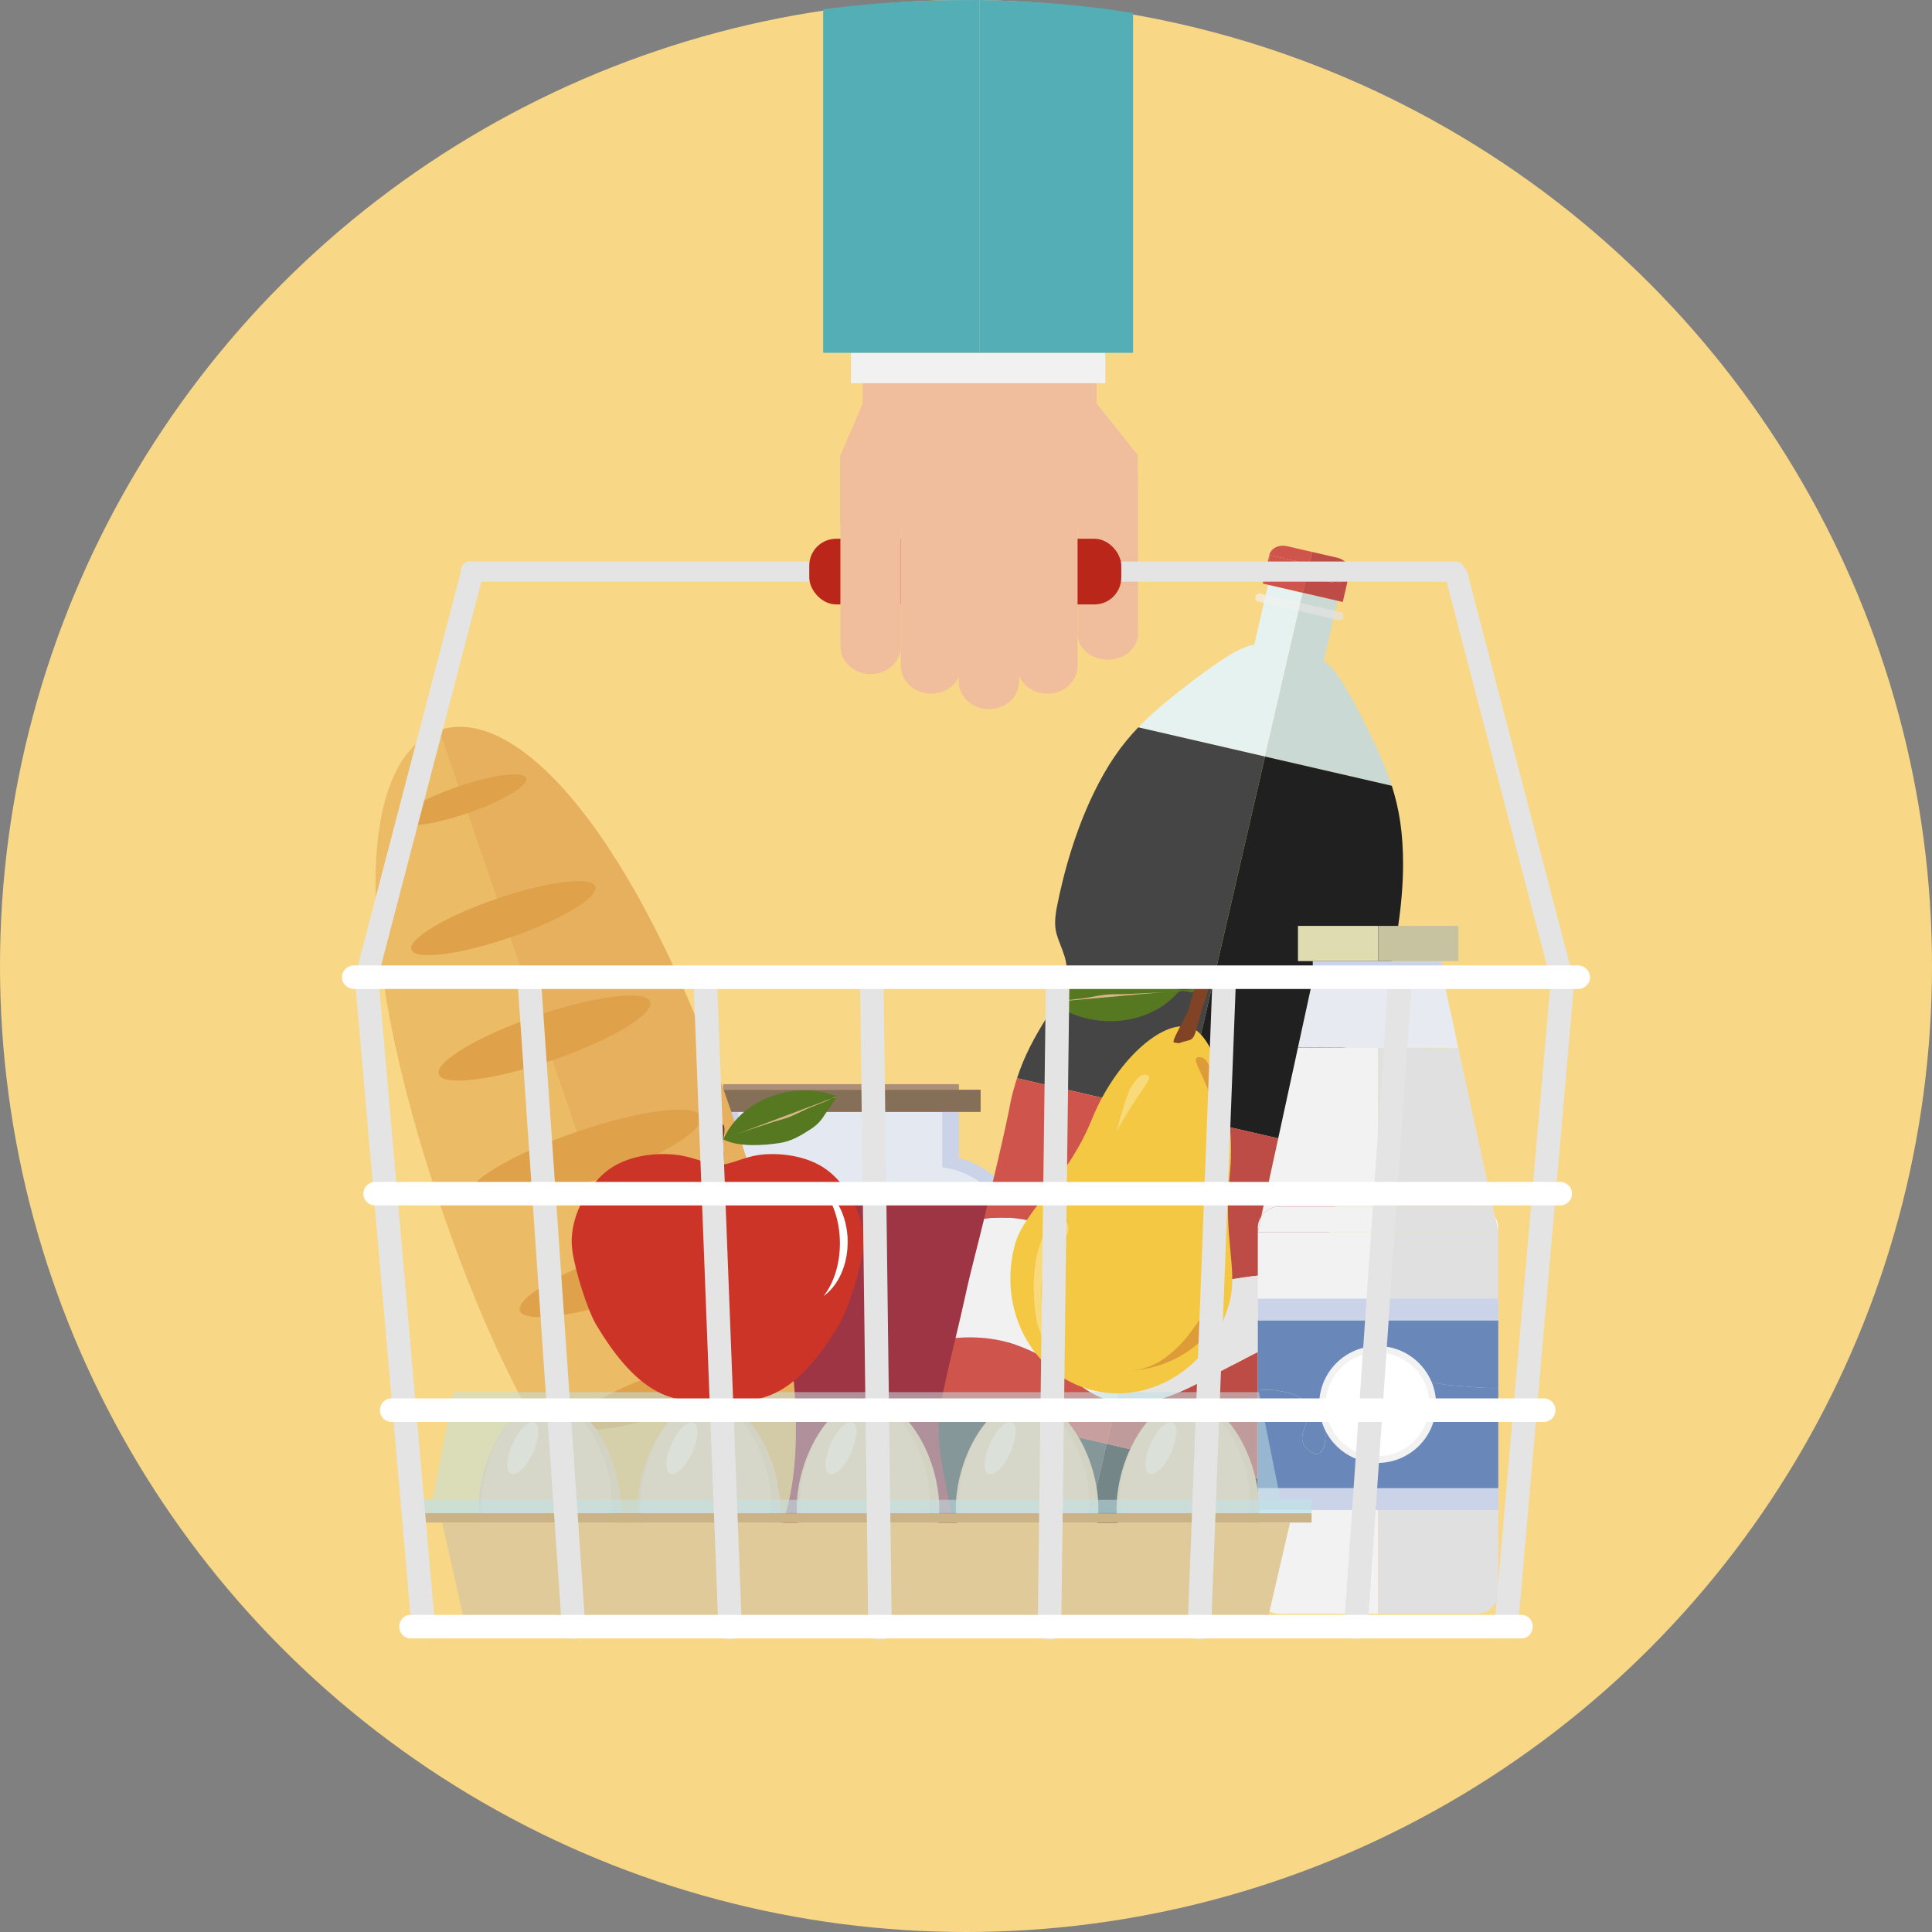 <?xml version="1.0" encoding="UTF-8"?>
<svg id="_レイヤー_2" data-name="レイヤー 2" xmlns="http://www.w3.org/2000/svg" viewBox="0 0 900 900">
  <rect x="0" y="0" width="900" height="900" fill="#808080" stroke="none"/>
  <defs>
    <style>
      .cls-1, .cls-2 {
        fill: #f1f1f1;
      }

      .cls-3 {
        fill: #c7c2a0;
      }

      .cls-4 {
        fill: #e0e0e0;
      }

      .cls-5 {
        fill: #814326;
      }

      .cls-6 {
        fill: #e4e8f0;
      }

      .cls-7 {
        fill: #c9b387;
      }

      .cls-8, .cls-9 {
        fill: #e4e4e4;
      }

      .cls-10 {
        fill: #454545;
      }

      .cls-11 {
        fill: #ab8f79;
      }

      .cls-12 {
        fill: #e0ca99;
      }

      .cls-13 {
        fill: #e7b05f;
      }

      .cls-14 {
        fill: #cbd3e8;
      }

      .cls-15 {
        fill: #d6b686;
      }

      .cls-16 {
        opacity: .53;
      }

      .cls-16, .cls-17 {
        fill: #c1e1e6;
      }

      .cls-17 {
        opacity: .78;
      }

      .cls-18 {
        fill: #f8e0c8;
      }

      .cls-19 {
        fill: #f8da7a;
      }

      .cls-20 {
        fill: #f5c844;
      }

      .cls-21 {
        fill: #f8d886;
      }

      .cls-22 {
        fill: #ebbb66;
      }

      .cls-23 {
        fill: #ba271a;
      }

      .cls-24 {
        fill: #866f59;
      }

      .cls-25 {
        fill: #e5f2ef;
      }

      .cls-26 {
        fill: #9e3545;
      }

      .cls-27 {
        fill: #fff;
      }

      .cls-28 {
        fill: #53aeb5;
      }

      .cls-29 {
        fill: #dd9c37;
      }

      .cls-30 {
        fill: #f0be9c;
      }

      .cls-31 {
        fill: #cf544c;
      }

      .cls-32 {
        fill: #cb3427;
      }

      .cls-33 {
        fill: #eecca5;
      }

      .cls-34 {
        fill: #6987b8;
      }

      .cls-35 {
        fill: #e7c39e;
      }

      .cls-36 {
        fill: #cbd9d5;
      }

      .cls-37 {
        fill: #f2f2f2;
      }

      .cls-38 {
        fill: #202020;
      }

      .cls-9, .cls-2 {
        opacity: .67;
      }

      .cls-39 {
        fill: #e8eaf1;
      }

      .cls-40 {
        fill: #333;
      }

      .cls-41 {
        fill: #dfa14a;
      }

      .cls-42 {
        fill: #557821;
      }

      .cls-43 {
        fill: #5c3317;
      }

      .cls-44 {
        fill: #e0dcb2;
      }

      .cls-45 {
        fill: #723e20;
      }

      .cls-46 {
        fill: #bd4c47;
      }
    </style>
  </defs>
  <g id="_レイヤー_1-2" data-name="レイヤー 1">
    <g>
      <circle class="cls-21" cx="450" cy="450" r="450"/>
      <path class="cls-30" d="M530.13,295.26c0,6.65-6.31,12.03-14.08,12.03h0c-7.78,0-14.08-5.39-14.08-12.03v-71.46c0-6.65,6.3-12.03,14.08-12.03h0c7.78,0,14.08,5.39,14.08,12.03v71.46Z"/>
      <rect class="cls-14" x="303.53" y="538.44" width="176.46" height="216.76" rx="41.73" ry="41.73"/>
      <rect class="cls-14" x="336.82" y="517.98" width="109.88" height="21.13"/>
      <rect class="cls-6" x="343.93" y="517.98" width="95.02" height="26.15"/>
      <path class="cls-26" d="M318.3,559.67c-4.6,6.38-7.33,14.18-7.33,22.6v127.28c0,21.33,17.45,38.78,38.78,38.78h84.35c21.33,0,38.78-17.45,38.78-38.78v-127.28c0-8.42-2.73-16.23-7.33-22.6h-147.25Z"/>
      <path class="cls-6" d="M434.1,543.49h-84.35c-12.91,0-24.39,6.4-31.45,16.18h147.25c-7.06-9.78-18.54-16.18-31.45-16.18Z"/>
      <rect class="cls-24" x="326.08" y="507.64" width="130.73" height="10.34"/>
      <rect class="cls-11" x="336.82" y="505.05" width="109.88" height="2.58"/>
      <path class="cls-25" d="M600.96,301.8c-13.2-3.04-18.42-2.89-29.92,4.46-8.04,5.14-15.28,10.71-22.45,16.35-7.06,5.56-13.04,10.68-18.35,16.22l59.04,13.61,11.67-50.63Z"/>
      <path class="cls-36" d="M600.96,301.8c13.2,3.04,17.83,5.47,24.95,17.1,4.98,8.14,9.05,16.31,13.03,24.52,3.92,8.09,7.05,15.31,9.4,22.61l-59.05-13.61,11.67-50.63Z"/>
      <rect class="cls-25" x="579.68" y="281.18" width="31.22" height="16.59" transform="translate(179.51 804.55) rotate(-77.02)"/>
      <rect class="cls-36" x="595.86" y="284.9" width="31.22" height="16.62" transform="translate(188.42 823.2) rotate(-77.02)"/>
      <path class="cls-2" d="M586.94,276.49c-.9-.21-1.83.47-2.07,1.5-.24,1.04.3,2.05,1.2,2.26l18.86,4.35.87-3.76-18.86-4.35Z"/>
      <path class="cls-9" d="M624.65,285.18l-18.86-4.35-.87,3.76,18.86,4.35c.9.21,1.83-.47,2.07-1.5.24-1.04-.3-2.05-1.2-2.26Z"/>
      <path class="cls-31" d="M596.93,265.85c-3.83-.88-6.35-4.16-5.62-7.31l-3.06,13.3,18.64,4.3,1.75-7.59-11.7-2.7Z"/>
      <path class="cls-46" d="M628.58,267.13c-.73,3.15-4.42,4.99-8.25,4.11l-11.7-2.7-1.75,7.59,18.64,4.3,3.06-13.3Z"/>
      <path class="cls-31" d="M611.26,257.13l-11.7-2.7c-3.83-.88-7.52.96-8.25,4.11l18.64,4.29,1.32-5.71Z"/>
      <path class="cls-46" d="M628.58,267.13c.73-3.15-1.79-6.43-5.62-7.31l-11.7-2.7-1.32,5.71,18.64,4.3Z"/>
      <path class="cls-31" d="M596.93,265.85l11.7,2.7,1.32-5.71-18.64-4.29c-.73,3.15,1.79,6.42,5.62,7.31Z"/>
      <path class="cls-46" d="M608.63,268.54l11.7,2.7c3.83.88,7.52-.96,8.25-4.11l-18.64-4.3-1.32,5.71Z"/>
      <path class="cls-10" d="M589.29,352.43l-59.04-13.61c-8.02,8.37-14.5,17.68-20.87,30.85-7.88,16.32-13.67,35.28-17.21,53.68-1.87,11.1.59,12.44,3.83,22.4,3.39,12.31-2.07,17.97-8.7,28.74-5.17,8.4-9.89,16.68-13.53,27.76l76.9,17.72,38.62-167.55Z"/>
      <path class="cls-10" d="M438.07,654.72c-.58,3.29-.99,6.69-.92,10.36.24,11.73,2.2,20.49,4.44,31.77,3.54,14.65,4.89,35.82,19.17,39.88,5.91,1.36,16.53-4.18,20.96-2.39,5.25,1.21,8.94,10,17,11.08l16.79-72.86-77.44-17.85Z"/>
      <path class="cls-38" d="M515.51,672.57l-16.79,72.86c7.72,2.55,14.88-3.74,20.13-2.52,4.77.33,11.89,9.96,17.8,11.32,14.62,2.6,25.1-15.84,34.7-27.47,6.95-9.16,12.54-16.17,17.89-26.62,1.68-3.27,2.8-6.51,3.71-9.72l-77.44-17.85Z"/>
      <path class="cls-38" d="M627.58,537.71c1.58-11.55.96-21.06-.01-30.88-1.25-12.59-3.68-20.06,4.76-29.65,7.27-7.55,10.07-7.67,13.25-18.47,4.86-18.09,7.96-37.68,8.02-55.8.04-14.63-1.71-25.84-5.25-36.87l-59.05-13.61-38.62,167.55,76.91,17.72Z"/>
      <path class="cls-31" d="M482.85,630.53c-12.94-6.59-25.01-8.26-37.72-7.24-1.85,7.7-3.71,15.42-5.4,23.37-.57,2.66-1.17,5.32-1.66,8.06l77.44,17.85,4.48-19.43c-15.4-2.75-23.42-15.29-37.14-22.61Z"/>
      <path class="cls-1" d="M482.85,630.53c13.71,7.32,21.74,19.86,37.14,22.61l13.39-58.1c-6.68-1.63-13.11-4.03-19.02-7.32-11.96-7-22.17-16.14-35.87-19.3-5.82-1.34-12.97-1.6-20.03-.76-2.77,11.64-6.23,24.14-8.67,35.49-1.47,6.8-3.06,13.47-4.66,20.14,12.71-1.02,24.78.64,37.72,7.24Z"/>
      <path class="cls-31" d="M514.36,587.71c5.91,3.29,12.34,5.69,19.02,7.32l17.3-75.05-76.9-17.72c-1.03,3.13-1.97,6.47-2.81,10.11-2.85,15.36-8.98,40.08-11.84,52.48-.21.92-.44,1.87-.66,2.81,7.07-.84,14.21-.58,20.03.76,13.7,3.16,23.9,12.3,35.87,19.3Z"/>
      <path class="cls-46" d="M571.79,596.28c14.39-2.46,28.94-3.87,43.58-4.8,2.95-13.2,7-31.45,10.32-43.45.84-3.64,1.45-7.06,1.9-10.32l-76.91-17.72-17.3,75.05c12.45,3.03,25.79,3.31,38.41,1.25Z"/>
      <path class="cls-46" d="M520.89,653.3c-.31-.05-.6-.1-.9-.16l-4.48,19.43,77.44,17.85c.76-2.68,1.38-5.33,2.04-7.98,3.64-14.73,6.43-28.96,10-43.53,1.36-5.53,2.61-11.42,3.85-17.35-11.67,2.41-21.76,7.48-32.33,13.15-17.2,8.34-35.11,21.61-55.63,18.58Z"/>
      <path class="cls-8" d="M615.37,591.48c-14.64.93-29.19,2.35-43.58,4.8-12.63,2.06-25.97,1.78-38.41-1.25l-13.39,58.1c.3.05.59.11.9.16,20.52,3.03,38.43-10.24,55.63-18.58,10.57-5.67,20.66-10.74,32.33-13.15,1.49-7.16,2.95-14.39,4.51-21.17.58-2.52,1.26-5.56,2.01-8.92Z"/>
      <path class="cls-22" d="M205.8,563.53c43.36,126.46,97.58,186.31,134.78,173.55l-136.1-396.88c-37.19,12.75-42.04,96.87,1.32,223.33Z"/>
      <path class="cls-13" d="M204.48,340.2l136.1,396.88c37.19-12.75,43.28-93.28-.09-219.74-43.36-126.46-98.82-189.9-136.01-177.15Z"/>
      <path class="cls-41" d="M326.55,520.12c2.16,6.29-20.28,19.67-50.12,29.9-29.83,10.23-55.77,13.43-57.92,7.14-2.16-6.29,20.28-19.67,50.12-29.9,29.83-10.23,55.77-13.43,57.92-7.14Z"/>
      <path class="cls-41" d="M340.65,576.84c1.96,5.73-18.48,17.93-45.67,27.25-27.19,9.32-50.82,12.24-52.79,6.51s18.48-17.93,45.67-27.25c27.19-9.32,50.82-12.24,52.79-6.51Z"/>
      <path class="cls-41" d="M353.15,634.1c1.71,4.98-16.09,15.6-39.75,23.72-23.66,8.11-44.23,10.65-45.94,5.67-1.71-4.99,16.09-15.6,39.75-23.72,23.66-8.11,44.23-10.65,45.94-5.67Z"/>
      <path class="cls-41" d="M362.86,692.32c1.34,3.92-12.64,12.26-31.24,18.64-18.6,6.38-34.76,8.37-36.11,4.45-1.34-3.92,12.64-12.26,31.24-18.64,18.6-6.38,34.76-8.37,36.1-4.45Z"/>
      <path class="cls-41" d="M302.88,466.69c1.96,5.73-18.48,17.93-45.67,27.25-27.19,9.32-50.82,12.24-52.79,6.51-1.96-5.73,18.48-17.93,45.67-27.26,27.19-9.32,50.82-12.24,52.79-6.51Z"/>
      <path class="cls-41" d="M277.33,413c1.71,4.98-16.09,15.6-39.75,23.72-23.66,8.11-44.23,10.65-45.94,5.67-1.71-4.99,16.09-15.6,39.75-23.72,23.66-8.11,44.23-10.65,45.94-5.67Z"/>
      <path class="cls-41" d="M245.12,362.49c1.18,3.44-11.08,10.75-27.39,16.34-16.3,5.59-30.48,7.34-31.65,3.9-1.18-3.43,11.08-10.75,27.39-16.34,16.3-5.59,30.48-7.34,31.65-3.9Z"/>
      <polygon class="cls-39" points="672.42 456.21 611.54 456.21 604.64 487.97 679.39 488.36 672.42 456.21"/>
      <rect class="cls-14" x="611.54" y="447.72" width="60.39" height="8.49"/>
      <path class="cls-37" d="M585.94,574.01v167.82c0,5.49,4.5,9.94,10.05,9.94h46.02l-.04-177.77h-56.03Z"/>
      <path class="cls-4" d="M642.01,751.78h45.89c5.55,0,10.05-4.45,10.05-9.94v-167.82h-55.98l.04,177.77Z"/>
      <path class="cls-37" d="M696.36,566.66l1.59,7.35v-1.99c0-1.98-.59-3.81-1.59-5.36Z"/>
      <path class="cls-37" d="M585.94,572.02v1.99l1.6-7.36c-1.01,1.55-1.6,3.39-1.6,5.37Z"/>
      <path class="cls-4" d="M687.9,562.08c3.55,0,6.67,1.83,8.46,4.59l-16.97-78.31-37.44-.19.02,73.91h45.93Z"/>
      <path class="cls-37" d="M596,562.08h45.97l-.02-73.91-37.31-.19-17.1,78.68c1.79-2.75,4.9-4.58,8.45-4.58Z"/>
      <path class="cls-4" d="M687.9,562.08h-45.93v11.94h55.98l-1.59-7.35c-1.79-2.75-4.9-4.59-8.46-4.59Z"/>
      <path class="cls-37" d="M641.97,562.08h-45.97c-3.55,0-6.66,1.83-8.45,4.58l-1.6,7.36h56.03v-11.94Z"/>
      <rect class="cls-14" x="585.94" y="604.98" width="112.01" height="10.18"/>
      <rect class="cls-14" x="585.94" y="693.23" width="112.01" height="10.18"/>
      <rect class="cls-44" x="604.64" y="431.32" width="37.37" height="16.4"/>
      <rect class="cls-3" x="642.02" y="431.32" width="37.37" height="16.4"/>
      <path class="cls-34" d="M593.07,647.55c5.9.74,16.7,2.46,16.7,10.07,0,6.14-6.63,12.28-.74,17.44,7.61,6.88,8.84-3.68,8.35-9.09-.49-4.91-3.19-9.58-2.21-14.74,1.23-7.37,9.33-5.4,14.74-3.93,2.95.74,7.61,1.97,10.56.74,3.93-1.47,5.65-4.67,9.82-5.65,8.84-1.72,17.19,2.46,25.79,2.95,7.12.49,14.74,1.47,21.86,1.23h0v-31.4h-112.01v32.58c2.18-.37,4.54-.42,7.13-.2Z"/>
      <path class="cls-34" d="M697.95,646.57c-7.12.24-14.74-.74-21.86-1.23-8.6-.49-16.95-4.67-25.79-2.95-4.17.98-5.89,4.18-9.82,5.65-2.95,1.23-7.61,0-10.56-.74-5.4-1.47-13.51-3.44-14.74,3.93-.98,5.16,1.72,9.82,2.21,14.74.49,5.4-.74,15.97-8.35,9.09-5.89-5.16.74-11.3.74-17.44,0-7.62-10.81-9.33-16.7-10.07-2.59-.23-4.94-.17-7.13.2v45.49h112.01v-46.66h0Z"/>
      <circle class="cls-37" cx="641.74" cy="654.24" r="27.23" transform="translate(-116.05 1169.6) rotate(-79.77)"/>
      <path class="cls-27" d="M665.85,654.24c0,13.32-10.79,24.11-24.11,24.11s-24.11-10.79-24.11-24.11,10.79-24.11,24.11-24.11,24.11,10.79,24.11,24.11Z"/>
      <path class="cls-35" d="M289.32,702.84c0,23.24-14.87,42.08-33.21,42.08s-33.21-18.84-33.21-42.08,14.87-50.91,33.21-50.91,33.21,27.67,33.21,50.91Z"/>
      <path class="cls-33" d="M284.97,699.9c0,21.47-13.57,38.87-30.32,38.87s-30.32-17.4-30.32-38.87,13.57-47.02,30.32-47.02,30.32,25.56,30.32,47.02Z"/>
      <path class="cls-18" d="M248.26,676.79c-3.02,6.58-7.58,10.94-10.2,9.74-2.61-1.2-2.28-7.5.74-14.08s7.58-10.94,10.19-9.74c2.61,1.2,2.28,7.5-.74,14.08Z"/>
      <path class="cls-35" d="M363.43,702.84c0,23.24-14.87,42.08-33.21,42.08s-33.21-18.84-33.21-42.08,14.87-50.91,33.21-50.91,33.21,27.67,33.21,50.91Z"/>
      <path class="cls-33" d="M359.09,699.9c0,21.47-13.57,38.87-30.32,38.87s-30.32-17.4-30.32-38.87,13.57-47.02,30.32-47.02,30.32,25.56,30.32,47.02Z"/>
      <path class="cls-18" d="M322.37,676.79c-3.02,6.58-7.58,10.94-10.2,9.74-2.61-1.2-2.28-7.5.74-14.08,3.02-6.58,7.59-10.94,10.2-9.74,2.61,1.2,2.28,7.5-.74,14.08Z"/>
      <path class="cls-35" d="M437.55,702.84c0,23.24-14.87,42.08-33.21,42.08s-33.21-18.84-33.21-42.08,14.87-50.91,33.21-50.91,33.21,27.67,33.21,50.91Z"/>
      <path class="cls-33" d="M433.21,699.9c0,21.47-13.57,38.87-30.32,38.87s-30.32-17.4-30.32-38.87,13.57-47.02,30.32-47.02,30.32,25.56,30.32,47.02Z"/>
      <path class="cls-18" d="M396.49,676.79c-3.02,6.58-7.58,10.94-10.19,9.74-2.61-1.2-2.28-7.5.74-14.08,3.02-6.58,7.58-10.94,10.19-9.74,2.61,1.2,2.28,7.5-.74,14.08Z"/>
      <path class="cls-35" d="M511.67,702.84c0,23.24-14.87,42.08-33.21,42.08s-33.21-18.84-33.21-42.08,14.87-50.91,33.21-50.91,33.21,27.67,33.21,50.91Z"/>
      <path class="cls-33" d="M507.33,699.9c0,21.47-13.57,38.87-30.32,38.87s-30.32-17.4-30.32-38.87,13.57-47.02,30.32-47.02,30.32,25.56,30.32,47.02Z"/>
      <path class="cls-18" d="M470.61,676.79c-3.02,6.58-7.59,10.94-10.2,9.74-2.61-1.2-2.28-7.5.74-14.08,3.02-6.58,7.58-10.94,10.19-9.74,2.61,1.2,2.28,7.5-.74,14.08Z"/>
      <path class="cls-35" d="M586.56,702.84c0,23.24-14.87,42.08-33.21,42.08s-33.21-18.84-33.21-42.08,14.87-50.91,33.21-50.91,33.21,27.67,33.21,50.91Z"/>
      <path class="cls-33" d="M582.21,699.9c0,21.47-13.57,38.87-30.32,38.87s-30.32-17.4-30.32-38.87,13.57-47.02,30.32-47.02,30.32,25.56,30.32,47.02Z"/>
      <path class="cls-18" d="M545.5,676.79c-3.02,6.58-7.59,10.94-10.2,9.74-2.61-1.2-2.28-7.5.74-14.08,3.02-6.58,7.58-10.94,10.19-9.74,2.61,1.2,2.28,7.5-.74,14.08Z"/>
      <polygon class="cls-12" points="590.91 752.61 215.7 752.61 205.98 709.31 600.95 709.31 590.91 752.61"/>
      <polygon class="cls-16" points="586.44 648.51 211.22 648.51 201.51 698.43 596.48 698.43 586.44 648.51"/>
      <rect class="cls-7" x="190.25" y="704.92" width="420.73" height="4.34"/>
      <rect class="cls-17" x="190.25" y="698.5" width="420.73" height="6.36"/>
      <path class="cls-40" d="M330.35,650.78c-.21.21-.86,1.29-.72,1.57.36.72,1,0,1.57-.07.64-.14,1.72-.14,2.36-.14,1.86,0,3.58.71,5.44.43,0-.36-1.07-2.29-1.36-2.5-.36-.29-2.36-.64-2.86-.64-.72.07-1.5.64-2.22.72-.79.07-1.72-.36-2.22.36v.29Z"/>
      <path class="cls-43" d="M328.31,520.74c2.38,3.37,4.17,8.73,4.57,12.9.2,3.57,1.19,6.95,1.39,10.32v.2c.31.08.59.11.84.08v-20.97c-2.24-.83-4.43-2.87-6.8-2.53Z"/>
      <path class="cls-45" d="M336.79,532.73c.14-2.36,1.79-8.84-.51-9.16-.39-.05-.78-.16-1.17-.31v20.97c3.25-.37,1.57-9.66,1.68-11.51Z"/>
      <path class="cls-32" d="M334.31,650.33c-23.92,7.73-41.19-7.58-56.4-32.9-4.39-7.31-10.05-25.69-11.3-34.91-2-14.74,6.78-29.32,15.41-36.48,7.85-6.5,18.92-8.73,28.84-8.39,10.31.35,14.55,3.36,23.44,5.17,7.99-.54,13.13-4.82,23.44-5.17,9.92-.34,21,1.89,28.84,8.39,8.63,7.16,17.42,21.75,15.41,36.48-1.25,9.22-6.91,27.6-11.3,34.91-15.21,25.32-32.48,40.63-56.4,32.9Z"/>
      <path class="cls-27" d="M394.89,578.61c0-12.21-5.67-22.62-13.6-26.56,5.98,5.55,9.97,15.63,9.97,27.14,0,9.91-2.96,18.75-7.6,24.56,6.66-4.69,11.22-14.18,11.22-25.14Z"/>
      <path class="cls-42" d="M337.21,530.17c8.87-18.88,33.48-26.9,52.65-19.46-1.14,2.58-3.81,5.59-5.29,8-1.86,3.02-3.58,5.16-7.15,7.45-4.6,2.95-8.73,5.44-14.16,6.29-7.44,1.15-19.46,2-26.32-1.72l.29-.57Z"/>
      <path class="cls-15" d="M336.99,530.65c6.94-2.79,14.16-5.01,21.24-7.37,3.36-1.15,6.87-1.86,10.16-3.22,3.58-1.43,7.01-3.51,10.66-4.79,1.79-.72,3.51-1.5,5.36-2.15,1.07-.36,1.86-.86,2.86-1.36.5-.29.93-.14,1.5-.36.43-.14.79-.57,1.29-.71l-53.08,19.96Z"/>
      <path class="cls-42" d="M549.11,461.94c-14.38,16.76-41.75,17.98-59.2,4.98,1.89-2.3,5.46-4.63,7.66-6.67,2.75-2.55,5.11-4.25,9.4-5.58,5.53-1.7,10.44-3.08,16.23-2.42,7.91.93,20.41,3.45,26.37,9.19l-.45.51Z"/>
      <path class="cls-15" d="M549.47,461.5c-7.87.89-15.86,1.11-23.75,1.52-3.75.22-7.53-.04-11.27.41-4.05.45-8.14,1.6-12.23,1.88-2.03.22-4,.54-6.08.67-1.19.06-2.14.35-3.3.58-.59.15-.99-.12-1.63-.06-.48.02-.96.36-1.52.37l59.78-5.37Z"/>
      <path class="cls-20" d="M572.65,607.05c-8.18,29.83-37.15,47.88-64.72,40.33-27.57-7.56-43.29-37.86-35.11-67.69,4.31-15.73,24.5-30.27,35.69-58.01,10.98-27.2,32.69-46.76,45.71-43.19,13.1,3.59,21.58,41.99,18.65,68.75-3.25,29.61,4.07,44.17-.22,59.82Z"/>
      <path class="cls-19" d="M483.5,617.61c-3.11-12.57-2.96-33.5,3.82-44.07,1.78-2.69,7.14-8.06,9.47-4.31,2.24,4.02.19,6.62-2.22,8.5-8.31,7.08-9.92,17.83-9.37,26.96-.08,2.95,1.82,16.46.66,19.06l-2.36-6.14Z"/>
      <path class="cls-19" d="M527.72,505.21c2.17-3.23,4.01-5.34,6.75-4.37,2.75.97-2,5.84-4.11,9.5-4.03,6.18-6.32,9.62-10.23,16.64,1.19-3.98,5.12-19.44,7.59-21.77h0Z"/>
      <path class="cls-29" d="M564.04,497.93c-1.6-3.55-3.06-5.93-5.93-5.43-2.87.49,1,6.09,2.48,10.05,2.94,6.76,4.63,10.54,7.32,18.11-.51-4.12-1.82-20.02-3.86-22.73h0Z"/>
      <path class="cls-29" d="M526.44,638.59c15.3-1.03,28.47-7.78,37.67-18.83,5.86-7.57,4.24-17.55,4.53-26.6-.78,3.31-.7,1.62-1.44,4.4-.71,2.22-1.69,5.03-2.98,7.96-2.24,5.1-5.77,9.93-9.28,14.65-3.41,4.6-7.13,8.62-11.73,12.02-4.84,3.57-10.22,5.95-16.76,6.39Z"/>
      <path class="cls-5" d="M549.19,485.97c5.88-2.2,6.41-.14,8.35-7.23.67-2.46,1.35-4.91,2.09-7.64,1.12-4.09,4.5-11.08,3.29-15.23-1.39.79-3.77-.15-4.96.99-1.47,1.06-1.67,3.94-2.19,5.85-.6,2.18-1.2,4.36-1.87,6.82-1.05,3.82-7.97,14.67-7.18,16.06l2.46.38Z"/>
      <path class="cls-42" d="M549.13,460.91c1.86.35,5.53.3,7.22-.53-.22,2.29-.66,2.09-2.81,1.66-1.31-.28-3.3-.74-4.51.14.05-.47-.07-.91-.3-1.3l.4.03Z"/>
      <path class="cls-8" d="M175.46,457.66c-.66,2.51-3.45,3.96-6.24,3.23h0c-2.79-.73-4.51-3.36-3.86-5.87l49.25-188.46c.66-2.51,3.45-3.96,6.24-3.23h0c2.79.73,4.51,3.36,3.86,5.87l-49.25,188.46Z"/>
      <path class="cls-8" d="M722.66,457.66c.66,2.51,3.45,3.96,6.24,3.23h0c2.79-.73,4.51-3.36,3.86-5.87l-49.25-188.46c-.66-2.51-3.45-3.96-6.24-3.23h0c-2.79.73-4.51,3.36-3.86,5.87l49.25,188.46Z"/>
      <path class="cls-8" d="M170.4,451.33c3.01-.22,5.58.96,5.73,2.65l26.73,305.81c.15,1.68-2.18,3.23-5.19,3.45h0c-3.01.22-5.58-.96-5.73-2.65l-26.73-305.81c-.15-1.68,2.18-3.23,5.19-3.45h0Z"/>
      <path class="cls-8" d="M246.18,451.14c3.02-.17,5.56,1.05,5.67,2.74l20.99,306.19c.12,1.69-2.24,3.19-5.26,3.37h0c-3.02.17-5.56-1.05-5.68-2.74l-20.99-306.19c-.12-1.69,2.24-3.19,5.26-3.37h0Z"/>
      <path class="cls-8" d="M328.31,450.93c3.02-.1,5.52,1.19,5.59,2.88l11.77,306.6c.07,1.69-2.33,3.14-5.35,3.23h0c-3.02.1-5.53-1.19-5.59-2.88l-11.77-306.6c-.06-1.69,2.33-3.14,5.36-3.23h0Z"/>
      <path class="cls-8" d="M406.06,450.85c3.02-.03,5.49,1.31,5.51,3l3.88,306.77c.02,1.69-2.41,3.08-5.44,3.12h0c-3.02.03-5.49-1.31-5.52-3l-3.88-306.77c-.02-1.69,2.41-3.08,5.44-3.12h0Z"/>
      <path class="cls-8" d="M728.43,450.55c-3.01-.22-5.58.97-5.73,2.66l-26.73,306.58c-.15,1.69,2.18,3.24,5.19,3.46h0c3.02.22,5.58-.97,5.73-2.65l26.73-306.58c.15-1.69-2.18-3.24-5.19-3.46h0Z"/>
      <path class="cls-8" d="M652.65,450.36c-3.02-.17-5.56,1.06-5.67,2.75l-20.99,306.95c-.12,1.69,2.24,3.2,5.26,3.38h0c3.02.17,5.56-1.06,5.68-2.74l20.99-306.95c.12-1.69-2.24-3.2-5.26-3.38h0Z"/>
      <path class="cls-8" d="M570.52,450.15c-3.02-.1-5.53,1.2-5.59,2.89l-11.77,307.37c-.07,1.69,2.33,3.14,5.35,3.24h0c3.02.1,5.53-1.2,5.59-2.89l11.77-307.37c.06-1.69-2.33-3.14-5.36-3.24h0Z"/>
      <path class="cls-8" d="M492.77,450.06c-3.02-.03-5.49,1.31-5.51,3.01l-3.88,307.54c-.02,1.69,2.41,3.09,5.44,3.12h0c3.02.03,5.49-1.31,5.52-3.01l3.88-307.54c.02-1.69-2.41-3.09-5.44-3.12h0Z"/>
      <path class="cls-27" d="M714.01,757.75c0,3.02-2.31,5.48-5.16,5.48H191.15c-2.85,0-5.16-2.45-5.16-5.48h0c0-3.02,2.31-5.48,5.16-5.48h517.7c2.85,0,5.16,2.45,5.16,5.48h0Z"/>
      <path class="cls-27" d="M724.61,656.91c0,3.02-2.4,5.48-5.35,5.48H182.32c-2.96,0-5.35-2.45-5.35-5.48h0c0-3.02,2.4-5.48,5.35-5.48h536.94c2.96,0,5.35,2.45,5.35,5.48h0Z"/>
      <path class="cls-27" d="M732.31,556.06c0,3.02-2.46,5.48-5.5,5.48H174.77c-3.04,0-5.5-2.45-5.5-5.48h0c0-3.02,2.46-5.48,5.5-5.48h552.03c3.04,0,5.5,2.45,5.5,5.48h0Z"/>
      <path class="cls-27" d="M740.71,455.22c0,3.02-2.54,5.48-5.68,5.48H164.97c-3.14,0-5.68-2.45-5.68-5.48h0c0-3.02,2.54-5.48,5.68-5.48h570.05c3.14,0,5.68,2.45,5.68,5.48h0Z"/>
      <path class="cls-27" d="M737.18,455.6c0,.82-3.21,1.48-7.16,1.48H172.37c-3.95,0-7.16-.66-7.16-1.48h0c0-.82,3.2-1.48,7.16-1.48h557.66c3.95,0,7.16.66,7.16,1.48h0Z"/>
      <path class="cls-27" d="M729.65,556.06c0,.82-3.11,1.48-6.95,1.48H181.01c-3.84,0-6.95-.66-6.95-1.48h0c0-.82,3.11-1.48,6.95-1.48h541.68c3.84,0,6.95.66,6.95,1.48h0Z"/>
      <path class="cls-27" d="M719.8,656.91c0,.82-3.01,1.48-6.73,1.48H189.05c-3.72,0-6.73-.66-6.73-1.48h0c0-.82,3.01-1.48,6.73-1.48h524.02c3.72,0,6.73.66,6.73,1.48h0Z"/>
      <path class="cls-27" d="M710.76,757.75c0,.82-2.91,1.48-6.5,1.48H198.19c-3.59,0-6.5-.66-6.5-1.48h0c0-.82,2.91-1.48,6.5-1.48h506.07c3.59,0,6.5.66,6.5,1.48h0Z"/>
      <path class="cls-8" d="M682.33,266.27c0,2.59-1.77,4.69-3.96,4.69H218.57c-2.18,0-3.96-2.1-3.96-4.69h0c0-2.59,1.77-4.69,3.96-4.69h459.8c2.19,0,3.96,2.1,3.96,4.69h0Z"/>
      <rect class="cls-23" x="376.99" y="250.97" width="145.35" height="30.6" rx="12.52" ry="12.52"/>
      <path class="cls-30" d="M419.65,301.13c0,7.11-6.3,12.88-14.08,12.88h0c-7.78,0-14.08-5.77-14.08-12.88v-76.49c0-7.11,6.3-12.88,14.08-12.88h0c7.78,0,14.08,5.77,14.08,12.88v76.49Z"/>
      <path class="cls-30" d="M447.81,310.25c0,7.11-6.3,12.88-14.08,12.88h0c-7.78,0-14.08-5.77-14.08-12.88v-76.49c0-7.11,6.3-12.88,14.08-12.88h0c7.78,0,14.08,5.77,14.08,12.88v76.49Z"/>
      <path class="cls-30" d="M474.77,317.46c0,7.11-6.31,12.88-14.08,12.88h0c-7.78,0-14.08-5.77-14.08-12.88v-76.49c0-7.11,6.3-12.88,14.08-12.88h0c7.78,0,14.08,5.77,14.08,12.88v76.49Z"/>
      <path class="cls-30" d="M501.97,310.25c0,7.11-6.31,12.88-14.08,12.88h0c-7.78,0-14.08-5.77-14.08-12.88v-76.49c0-7.11,6.3-12.88,14.08-12.88h0c7.78,0,14.08,5.77,14.08,12.88v76.49Z"/>
      <rect class="cls-30" x="391.37" y="211.88" width="138.65" height="32.4"/>
      <rect class="cls-30" x="401.89" y="178.5" width="108.97" height="14.16"/>
      <rect class="cls-1" x="396.41" y="164.34" width="118.49" height="14.16"/>
      <polygon class="cls-30" points="391.49 212.12 401.89 188 510.86 188 530.13 212.12 391.49 212.12"/>
      <polygon class="cls-28" points="383.47 4.26 383.47 164.34 456.37 164.34 456.37 0 442.18 .06 430.13 .38 419.13 .92 408.18 1.7 398.35 2.6 383.47 4.26"/>
      <polygon class="cls-28" points="456.37 0 456.37 164.34 527.83 164.34 527.83 6.09 513.65 3.95 501.13 2.54 489.05 1.48 477.74 .75 466.26 .26 456.37 0"/>
    </g>
  </g>
</svg>